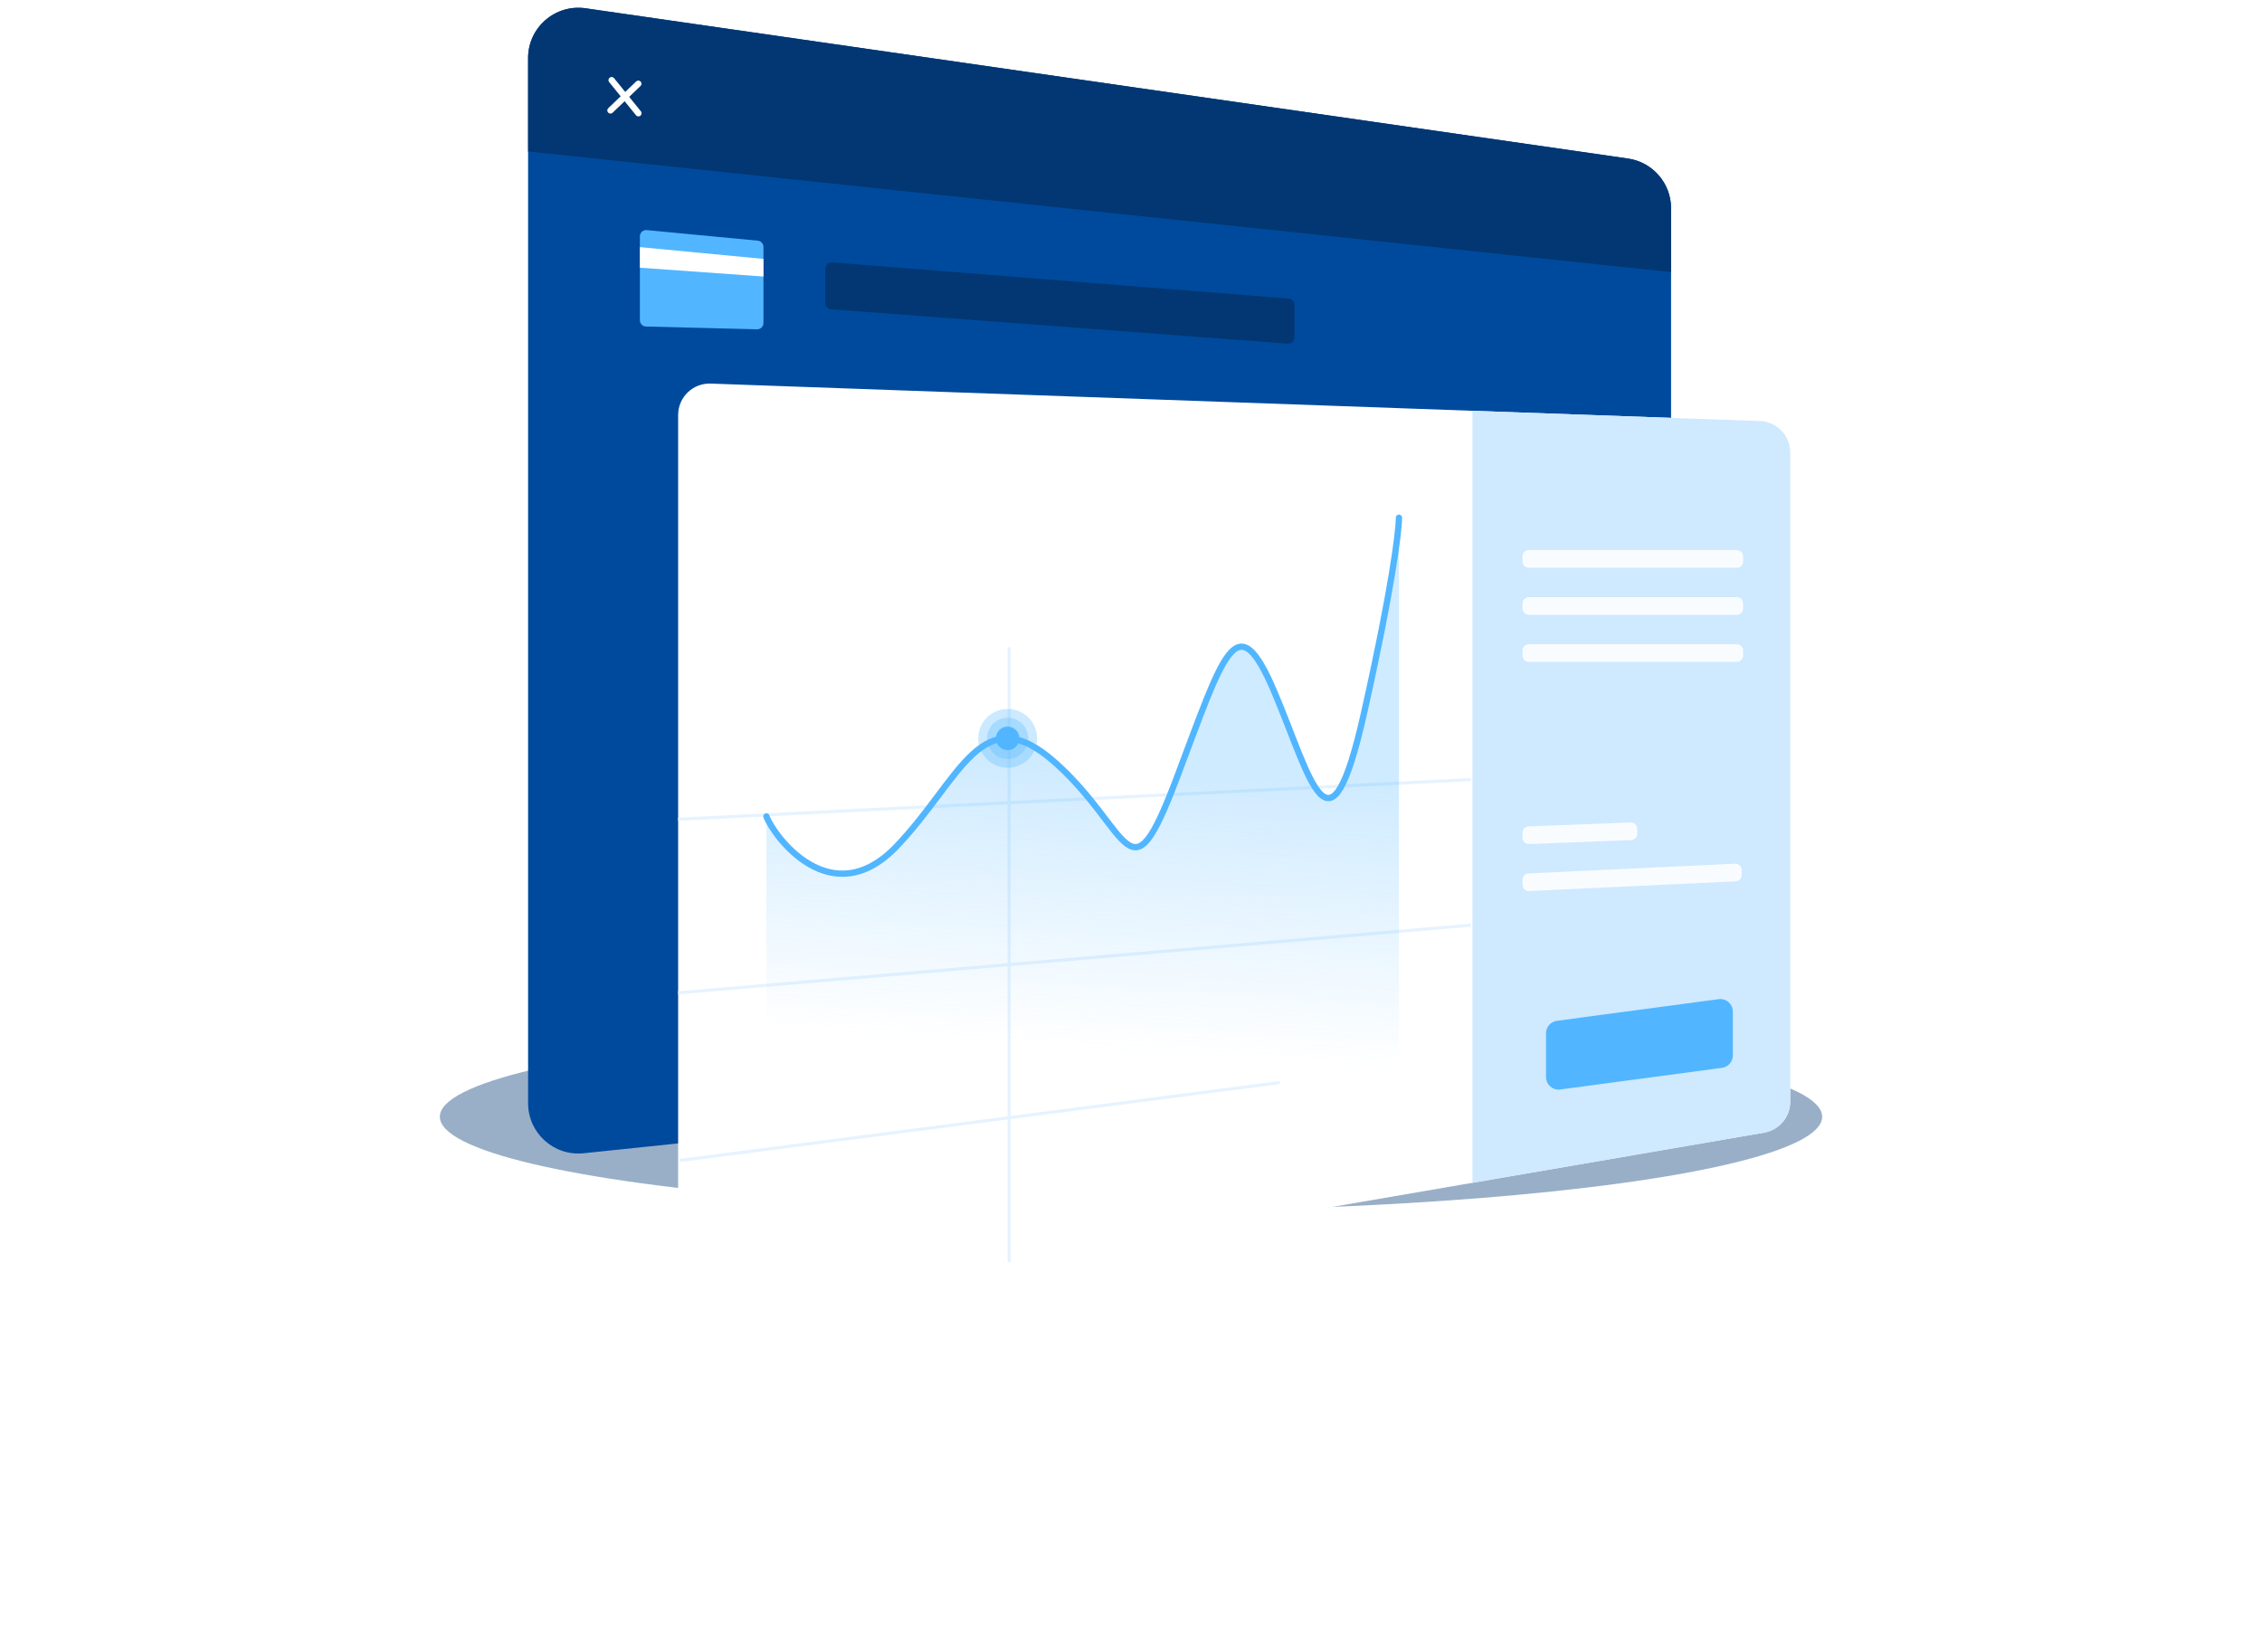<svg width="720" height="526" viewBox="0 0 720 526" fill="none" xmlns="http://www.w3.org/2000/svg">
<g filter="url(#filter0_f)">
<ellipse cx="360" cy="355.5" rx="220" ry="30" fill="#023773" fill-opacity="0.4"/>
</g>
<path d="M168.094 18.472C168.094 8.727 176.731 1.245 186.376 2.635L518.189 50.464C526.062 51.599 531.906 58.346 531.906 66.3V316.618C531.906 324.812 525.715 331.682 517.565 332.532L185.753 367.122C176.311 368.107 168.094 360.701 168.094 351.208V18.472Z" fill="#004A9D"/>
<path d="M215.853 132.103C215.853 126.44 220.55 121.907 226.209 122.109L560.189 134.037C565.57 134.229 569.832 138.647 569.832 144.031V350.703C569.832 355.572 566.326 359.733 561.527 360.559L227.547 417.989C221.437 419.04 215.853 414.334 215.853 408.134V132.103Z" fill="white"/>
<path d="M569.833 350.703V144.03C569.833 138.646 565.57 134.229 560.19 134.037L468.696 130.769V376.522L561.528 360.559C566.326 359.733 569.833 355.572 569.833 350.703Z" fill="#CFE9FF"/>
<path d="M518.189 50.464L186.376 2.635C176.731 1.245 168.094 8.727 168.094 18.472V48.227L531.906 86.622V66.3C531.906 58.346 526.062 51.599 518.189 50.464Z" fill="#023773"/>
<path d="M203.679 75.243C203.679 74.064 204.694 73.14 205.868 73.252L241.199 76.617C242.226 76.715 243.01 77.577 243.01 78.608V102.832C243.01 103.956 242.083 104.86 240.959 104.831L205.628 103.941C204.544 103.913 203.679 103.026 203.679 101.941V75.243Z" fill="#51B6FF"/>
<path d="M203.679 78.662L243.01 82.422V88.027L203.679 85.217V78.662Z" fill="white"/>
<path d="M194.682 25.514L203.21 36.053" stroke="white" stroke-width="2" stroke-linecap="round" stroke-linejoin="round"/>
<path d="M203.181 26.658L194.314 35.148" stroke="white" stroke-width="2" stroke-linecap="round" stroke-linejoin="round"/>
<path d="M321.205 206.022L321.205 401.739" stroke="#E6F3FF"/>
<path d="M215.833 260.803L468.227 248.161" stroke="#E6F3FF"/>
<path d="M215.853 316.053L468.228 294.515" stroke="#E6F3FF"/>
<path d="M216.321 369.431L407.358 344.615" stroke="#E6F3FF"/>
<path d="M492.107 328.918C492.107 326.914 493.59 325.219 495.576 324.954L547.041 318.065C549.44 317.744 551.572 319.609 551.572 322.029V335.965C551.572 337.969 550.089 339.663 548.103 339.929L496.638 346.818C494.239 347.139 492.107 345.274 492.107 342.854V328.918Z" fill="#51B6FF"/>
<path d="M285.328 269.473C264.637 291.043 246.334 266.277 243.946 259.886V362.408L445.284 340.401V164.816C445.284 169.077 443.056 187.505 434.143 227.131C423.002 276.663 417.431 247.902 405.494 219.941C393.557 191.979 389.578 207.957 374.458 247.902C359.337 287.848 360.133 264.679 336.259 243.109C312.385 221.538 306.019 247.902 285.328 269.473Z" fill="url(#paint0_linear)"/>
<path d="M243.946 259.886C246.334 266.277 264.637 291.043 285.328 269.473C306.019 247.902 312.385 221.538 336.259 243.109C360.133 264.679 359.337 287.848 374.458 247.902C389.578 207.957 393.557 191.979 405.494 219.941C417.431 247.902 423.002 276.663 434.143 227.131C443.056 187.505 445.284 169.077 445.284 164.816" stroke="#51B6FF" stroke-width="2" stroke-linecap="round" stroke-linejoin="round"/>
<circle cx="320.736" cy="235.05" r="9.365" fill="#51B6FF" fill-opacity="0.3"/>
<circle cx="320.736" cy="235.05" r="6.555" fill="#51B6FF" fill-opacity="0.3"/>
<circle cx="320.736" cy="235.05" r="3.746" fill="#51B6FF"/>
<path d="M484.615 177.117C484.615 176.012 485.511 175.117 486.615 175.117H552.849C553.954 175.117 554.849 176.012 554.849 177.117V178.736C554.849 179.84 553.954 180.736 552.849 180.736H486.615C485.511 180.736 484.615 179.84 484.615 178.736V177.117Z" fill="#F9FCFF"/>
<path d="M262.676 85.509C262.676 84.342 263.671 83.423 264.834 83.515L410.198 95.032C411.238 95.114 412.04 95.982 412.04 97.026V107.409C412.04 108.573 411.051 109.491 409.89 109.403L264.526 98.467C263.482 98.388 262.676 97.519 262.676 96.473V85.509Z" fill="#023773"/>
<path d="M484.615 192.1C484.615 190.996 485.511 190.1 486.615 190.1H552.849C553.954 190.1 554.849 190.996 554.849 192.1V193.719C554.849 194.824 553.954 195.719 552.849 195.719H486.615C485.511 195.719 484.615 194.824 484.615 193.719V192.1Z" fill="#F9FCFF"/>
<path d="M484.615 207.084C484.615 205.979 485.511 205.084 486.615 205.084H552.849C553.954 205.084 554.849 205.979 554.849 207.084V208.702C554.849 209.807 553.954 210.702 552.849 210.702H486.615C485.511 210.702 484.615 209.807 484.615 208.702V207.084Z" fill="#F9FCFF"/>
<path d="M484.615 265.068C484.615 263.994 485.464 263.111 486.538 263.07L519.06 261.819C520.194 261.775 521.137 262.683 521.137 263.817V265.433C521.137 266.508 520.288 267.39 519.214 267.432L486.692 268.683C485.558 268.726 484.615 267.819 484.615 266.684V265.068Z" fill="#F9FCFF"/>
<path d="M484.615 280.035C484.615 278.967 485.454 278.088 486.521 278.038L552.287 274.948C553.427 274.894 554.381 275.804 554.381 276.946V278.56C554.381 279.628 553.542 280.508 552.475 280.558L486.709 283.648C485.569 283.701 484.615 282.791 484.615 281.65V280.035Z" fill="#F9FCFF"/>
<defs>
<filter id="filter0_f" x="0" y="185.5" width="720" height="340" filterUnits="userSpaceOnUse" color-interpolation-filters="sRGB">
<feFlood flood-opacity="0" result="BackgroundImageFix"/>
<feBlend mode="normal" in="SourceGraphic" in2="BackgroundImageFix" result="shape"/>
<feGaussianBlur stdDeviation="70" result="effect1_foregroundBlur"/>
</filter>
<linearGradient id="paint0_linear" x1="353.043" y1="243.478" x2="344.615" y2="375.518" gradientUnits="userSpaceOnUse">
<stop stop-color="#51B6FF" stop-opacity="0.28"/>
<stop offset="0.686" stop-color="#51B6FF" stop-opacity="0"/>
</linearGradient>
</defs>
</svg>
